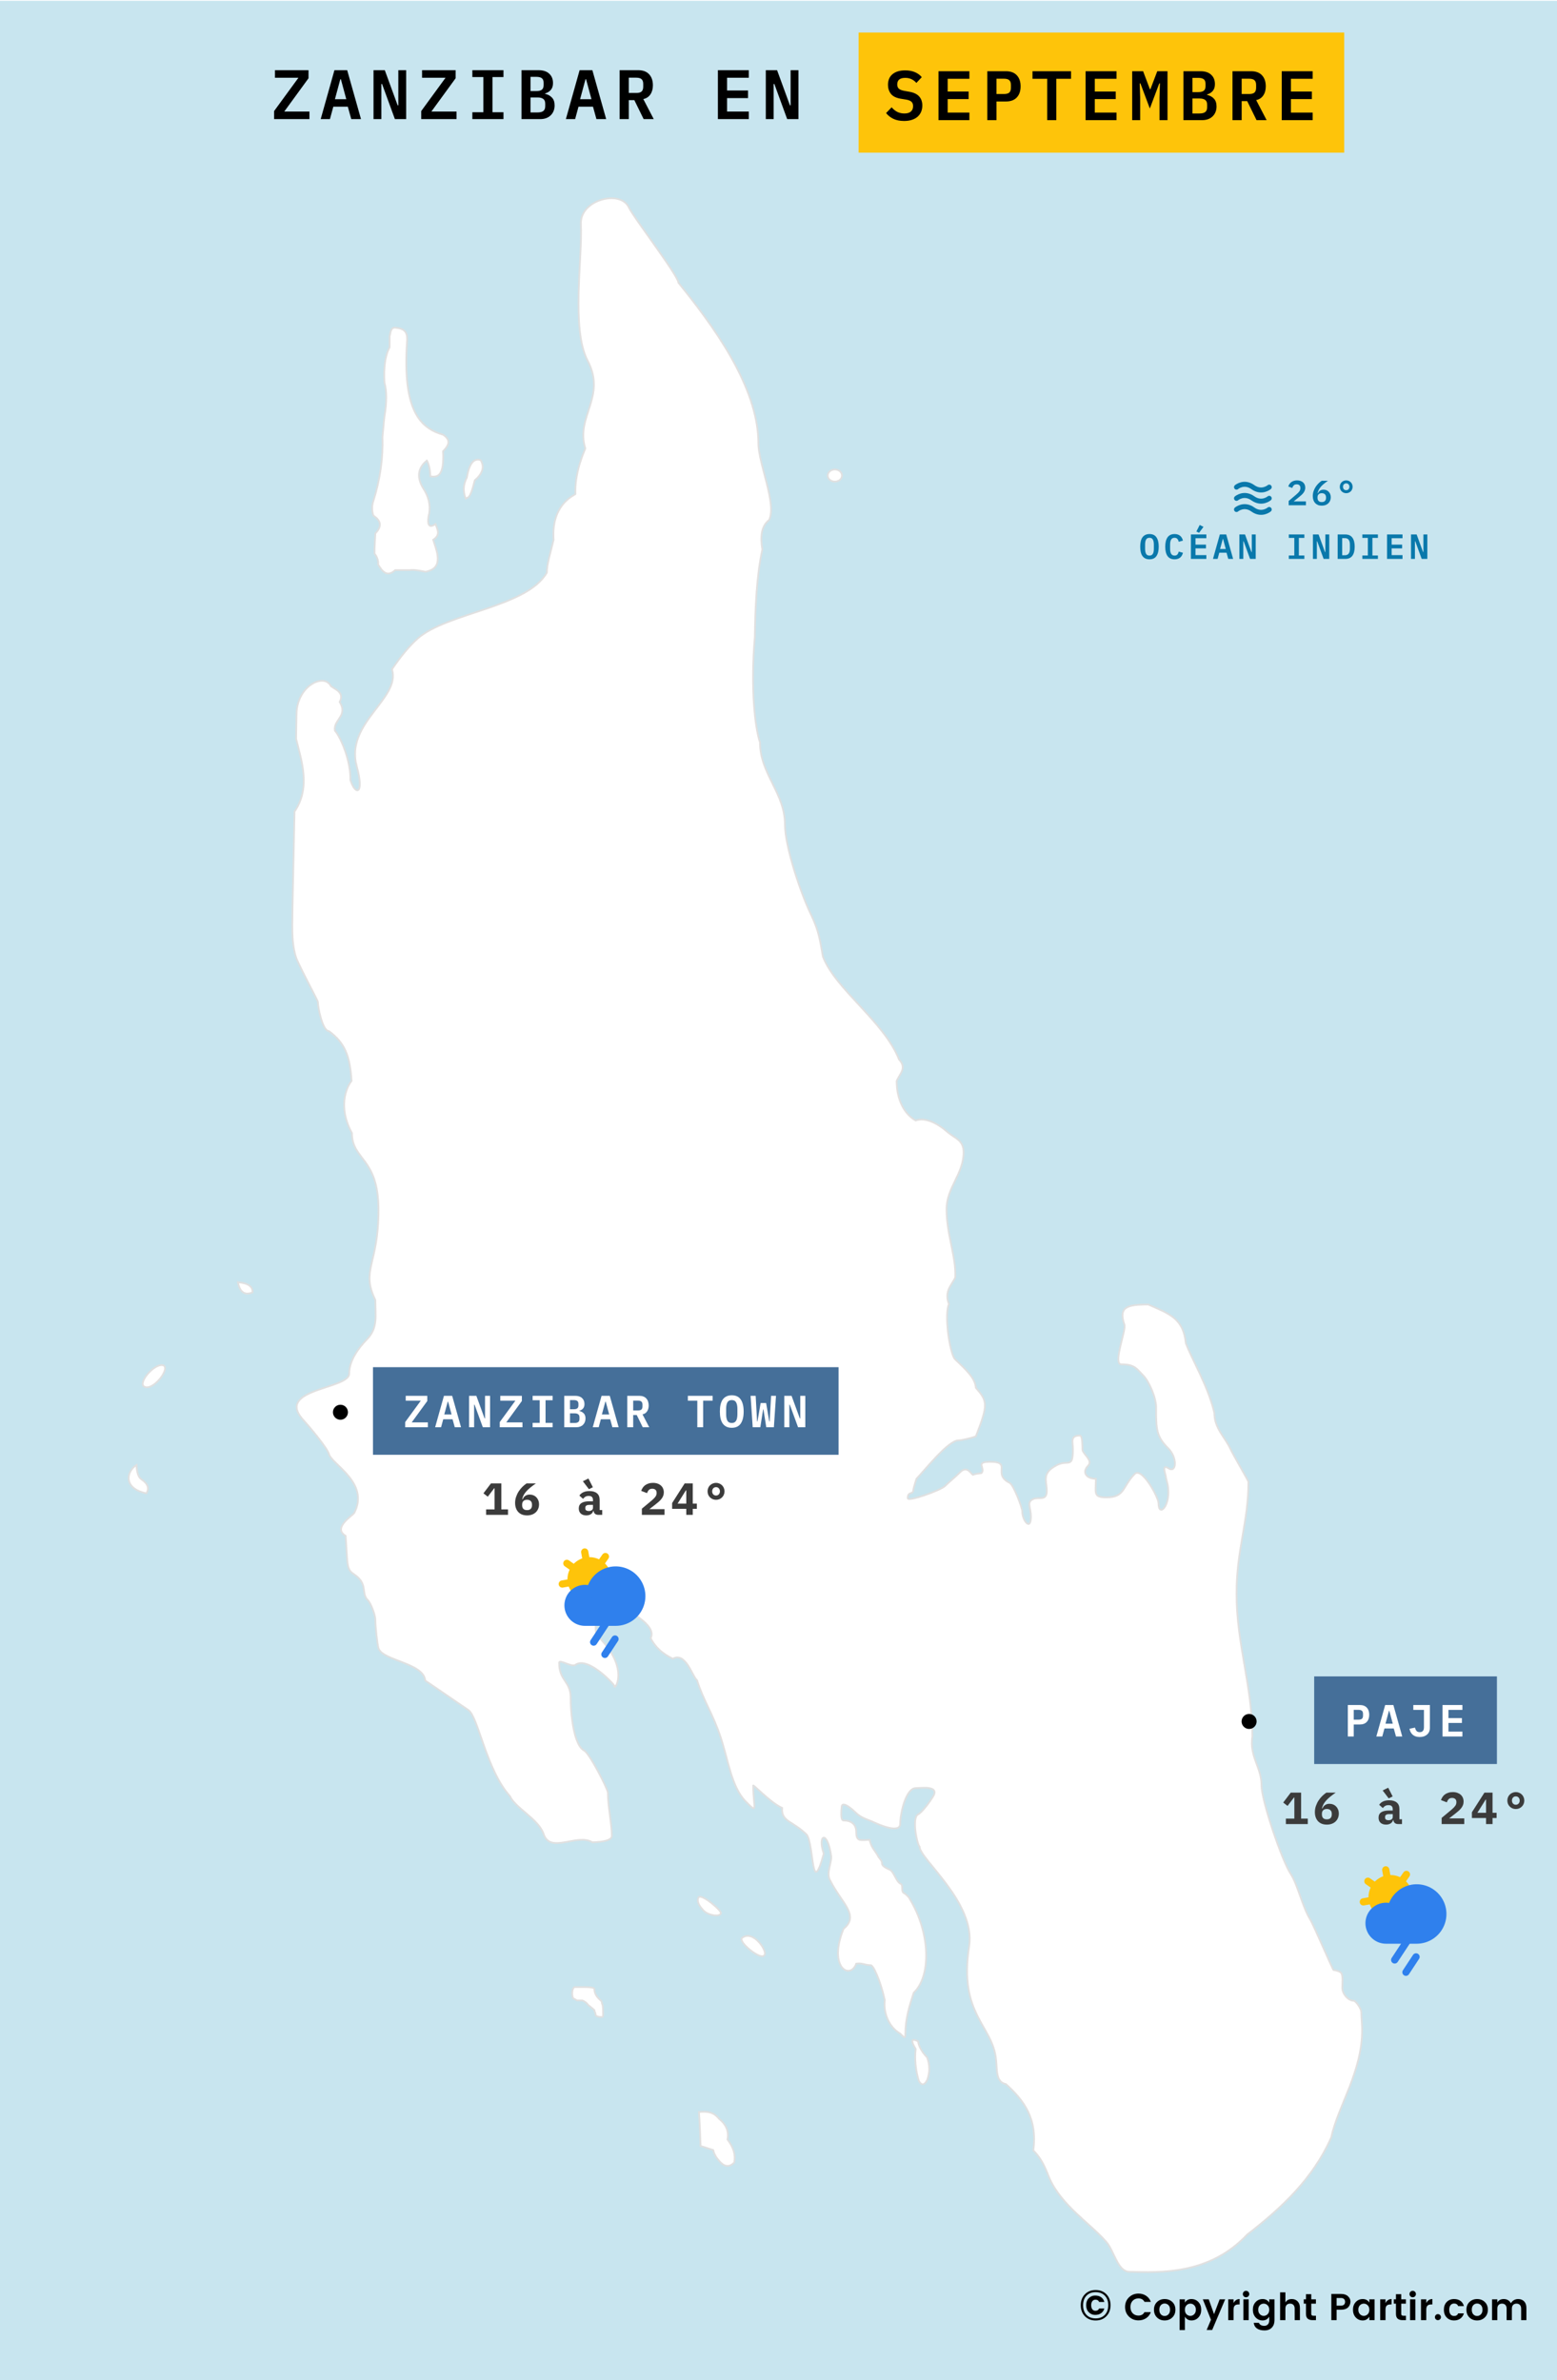 <svg width="622" height="951" viewBox="0 0 622 951" fill="none" xmlns="http://www.w3.org/2000/svg">
<rect x="0" y="0" width="622" height="951" fill="#333333" stroke="none"/>
<g clip-path="url(#clip0_3685_23572)">
<rect width="622" height="951" fill="white"/>
<g clip-path="url(#clip1_3685_23572)">
<path fill-rule="evenodd" clip-rule="evenodd" d="M-11 0.323H622V970.677H-11V0.323Z" fill="#C8E5EF"/>
<path fill-rule="evenodd" clip-rule="evenodd" d="M301.545 254.463C301.703 243.638 302.178 230.229 304.551 219.565C303.76 214.88 303.918 210.356 307.242 207.771C310.407 201.47 302.969 185.152 302.969 177.236C302.969 154.294 284.454 129.574 271.002 112.933C271.002 110.187 253.12 86.921 251.221 82.882C247.898 75.612 231.44 79.812 232.073 89.668C232.706 102.916 228.117 131.513 234.763 144.115C242.359 158.656 229.857 166.249 233.814 179.174C233.181 180.952 229.541 188.707 229.857 197.431C228.433 198.401 220.204 202.116 221.154 215.688C219.888 221.019 218.463 225.22 218.463 228.775C210.551 242.669 178.584 244.769 166.874 255.109C163.392 258.179 159.911 262.541 156.588 267.388C160.227 279.183 137.756 288.715 142.503 306.164C145.668 317.473 142.029 318.119 139.971 311.657C140.13 303.902 136.173 294.693 133.8 291.946C133.008 287.584 139.18 286.13 135.699 280.475C137.598 276.759 134.274 275.628 132.217 274.174C129.527 268.681 118.608 274.012 118.449 285.322L118.291 295.177C120.348 303.74 124.305 314.565 117.658 324.259L116.867 361.903C116.867 368.851 116.234 375.798 118.133 382.099C118.924 385.007 126.995 399.709 126.995 400.356C126.995 402.617 128.894 411.988 131.426 411.988C137.756 416.674 139.813 421.844 140.446 431.861C136.965 436.384 136.015 444.624 140.604 452.702C140.604 463.689 151.207 462.235 151.207 483.561C151.207 505.372 144.086 507.311 149.941 519.428C149.941 525.729 151.049 530.576 146.618 535.1C143.136 538.654 139.497 543.663 139.497 548.833C139.497 554.972 110.537 554.811 120.665 566.767C122.88 569.19 130.635 578.238 131.426 580.984C132.534 585.023 147.726 592.455 141.554 604.411C141.396 605.219 132.534 610.389 138.072 613.62L138.705 623.476C139.022 626.384 139.338 627.676 141.396 628.969C147.251 632.846 144.086 636.562 146.934 639.309C148.2 640.601 149.941 645.287 149.941 647.225C149.941 649.811 150.732 657.081 151.207 658.535C152.79 663.543 169.248 664.351 169.881 671.46L187.13 683.254C191.086 686.001 194.251 707.166 203.746 717.667C205.803 722.353 215.298 726.877 217.197 732.854C219.888 740.771 230.649 732.37 236.662 736.086C241.093 735.924 244.416 735.278 244.416 733.501C244.416 728.815 242.834 721.545 242.834 716.213C242.834 714.921 235.554 700.542 233.339 699.411C229.066 697.149 227.958 684.224 227.958 678.246C227.958 671.622 223.369 671.622 223.369 664.351C223.369 662.736 228.433 666.29 229.857 665.159C235.08 661.443 246.315 674.045 245.366 673.56C245.208 676.145 252.012 666.775 239.036 654.011C237.295 652.396 238.245 649.326 237.928 646.741C244.416 646.256 249.164 645.933 249.639 642.863C249.639 643.025 262.773 649.164 259.925 654.496C262.457 659.666 267.204 661.928 268.787 662.736C274.009 659.827 276.699 670.168 278.44 671.299C280.972 679.377 284.928 685.031 287.935 694.241C290.942 703.288 292.208 713.951 297.905 719.768C303.127 725.099 300.912 722.353 300.912 713.467C300.595 712.497 307.558 720.091 312.464 722.353C311.989 727.846 316.737 727.523 322.275 733.016C325.282 737.217 324.016 759.028 329.08 740.61C326.39 732.854 330.663 730.916 332.087 741.902C332.087 744.487 330.188 748.365 331.454 750.95C336.043 760.32 343.639 765.167 336.993 770.66C330.663 786.171 339.683 791.179 342.057 784.555C344.43 784.232 345.063 785.04 347.754 785.201C348.703 784.717 351.71 791.179 353.451 799.096C352.818 804.589 355.35 810.082 359.622 812.506C361.363 814.283 361.68 814.606 361.68 812.506C361.68 806.851 363.262 801.519 365.003 796.188C371.966 789.725 371.808 772.438 363.42 758.705C363.42 758.22 361.68 756.604 361.205 756.443C359.622 755.635 361.205 753.212 359.622 752.565C358.04 751.757 357.09 747.88 355.508 747.072C354.558 746.587 352.343 745.78 352.343 744.487C352.343 743.356 351.552 742.871 350.919 741.902C349.969 739.802 347.912 738.186 347.437 735.116C343.956 735.116 342.057 736.086 342.057 732.047C342.057 728.654 339.841 727.361 336.993 727.361C335.568 727.361 336.201 722.676 336.201 722.191C336.201 718.798 341.265 723.645 341.582 723.968C344.114 726.553 346.646 726.877 349.653 728.331C350.76 728.815 359.622 732.854 359.622 728.654C359.622 724.292 361.996 714.436 365.794 714.436C367.535 714.436 374.814 713.305 373.074 717.183C372.282 718.798 368.326 724.292 366.744 724.938C364.212 726.23 366.269 736.732 367.377 737.863C367.377 742.71 389.848 760.159 387.158 777.608C382.885 805.074 396.653 809.113 397.919 823.007C398.394 827.208 397.761 831.893 401.875 832.701C408.996 839.164 414.535 846.434 412.794 859.198C416.276 862.59 417.7 866.468 419.124 870.022C423.872 881.17 435.899 888.602 442.071 895.873C445.077 899.427 446.502 907.505 451.091 907.667C463.434 907.99 483.057 908.959 498.249 892.803C511.384 882.624 524.361 870.83 531.798 854.027C534.489 841.426 544.3 827.693 544.142 810.728C544.142 808.79 543.825 806.205 543.825 803.943C543.825 802.65 541.926 799.904 540.977 799.419C538.445 799.419 536.229 796.511 536.229 794.249C536.229 792.633 536.546 789.725 535.913 788.432C535.596 787.786 533.697 787.14 532.748 787.14C532.431 787.14 524.994 769.529 523.411 766.944C520.246 761.774 518.347 752.727 515.499 748.526C512.017 743.033 503.946 719.445 503.946 713.305C503.946 706.035 499.041 701.834 500.307 693.756C500.307 673.722 493.977 656.919 493.977 636.724C493.977 618.952 498.724 608.289 498.724 592.132C499.041 592.132 492.711 581.469 491.445 578.722C489.229 574.037 485.115 570.644 485.115 564.505C482.583 553.841 476.727 544.309 473.721 536.716C472.771 526.699 467.074 524.921 458.687 521.206C449.983 521.206 446.818 522.336 449.192 529.284C449.983 531.384 444.444 545.117 447.926 545.117C453.306 545.117 453.939 546.733 456.788 549.641C459.003 551.903 461.852 558.365 461.852 562.243C461.852 570.967 461.852 573.875 466.758 578.722C470.397 582.438 470.081 588.739 466.758 586.639C463.751 584.7 465.808 589.224 465.808 590.517L466.441 593.102C468.024 601.503 462.801 606.673 462.801 600.533C462.801 598.272 456.155 585.993 453.306 588.901C448.242 594.071 449.508 598.272 441.912 598.272C436.532 598.272 437.798 596.333 437.798 590.84C434 590.84 432.101 588.255 434.633 585.67C436.848 583.408 432.417 580.984 432.417 579.045C432.417 578.076 432.417 573.552 431.468 573.552C427.353 573.552 428.619 576.137 428.619 579.045C428.619 586.962 426.72 583.085 422.289 585.346C415.959 588.578 418.175 591.486 418.175 595.687C418.175 599.887 415.01 597.948 412.794 598.918C409.946 600.21 411.845 602.149 411.845 606.027C411.845 611.843 408.363 607.642 408.363 603.765C408.363 602.472 404.882 593.102 403.299 592.455C396.178 588.901 404.565 584.054 395.545 584.054C389.215 584.054 393.963 586.639 392.064 588.578C392.064 588.578 389.215 588.901 388.899 589.224C388.266 589.87 386.683 585.023 383.518 588.255C381.936 589.87 378.771 592.455 377.505 593.748C375.922 595.363 362.629 600.21 362.629 598.595C362.629 595.687 364.845 597.302 364.845 595.363C364.845 594.717 366.111 590.84 366.111 590.84C369.276 587.608 378.771 575.491 382.885 575.491C384.151 575.491 388.266 574.522 389.848 573.875C394.912 560.95 394.437 559.819 389.848 554.488C389.532 550.61 386.208 547.54 381.303 542.855C379.245 539.624 377.188 525.083 379.087 521.044C377.03 515.874 380.353 513.289 381.619 510.381C381.936 501.656 378.138 493.417 378.138 483.076C378.138 474.514 384.942 469.02 384.942 460.457C384.942 455.449 381.619 454.964 378.612 452.379C374.814 448.986 369.75 446.24 365.794 447.694C361.205 445.109 358.198 439.293 358.198 431.861C359.622 428.791 362.313 426.691 359.148 423.298C353.134 408.111 333.828 395.347 328.764 382.26C327.498 375.636 327.339 372.567 324.174 365.781C320.218 357.864 313.572 338.477 313.572 329.429C313.572 316.827 303.602 309.233 303.602 296.631C301.545 290.492 299.804 274.82 301.545 254.463Z" fill="white" stroke="#E0E0E0" stroke-width="0.7"/>
<path fill-rule="evenodd" clip-rule="evenodd" d="M279.23 843.849C279.547 848.373 279.705 852.897 279.863 857.42C281.604 857.905 283.345 858.551 284.927 859.036C285.244 860.652 286.193 862.267 287.934 864.045C289.675 865.822 291.574 865.822 293.315 864.045C293.948 860.975 292.998 857.905 290.624 854.835C291.257 851.604 290.15 848.858 287.143 846.434C284.927 843.688 282.237 843.526 279.23 843.849Z" fill="white" stroke="#E0E0E0" stroke-width="0.7"/>
<path fill-rule="evenodd" clip-rule="evenodd" d="M235.078 801.196C235.236 801.196 237.452 803.135 237.452 803.135C237.452 803.943 237.926 803.943 237.926 805.074C237.926 805.558 239.351 805.882 239.825 805.882C240.933 805.882 240.933 805.882 240.933 804.751C240.933 803.943 240.933 801.196 240.617 800.873C240.458 800.55 240.458 799.742 240.142 799.419C239.034 798.45 237.452 796.995 237.452 794.734C237.452 793.926 234.445 793.926 233.337 793.926C232.388 793.926 230.647 793.926 229.697 793.926C228.273 793.926 228.273 798.611 229.381 798.611L230.489 799.257C230.647 799.257 232.388 799.257 232.546 799.257C233.179 799.419 234.287 800.065 235.078 801.196Z" fill="white" stroke="#E0E0E0" stroke-width="0.7"/>
<path fill-rule="evenodd" clip-rule="evenodd" d="M296.324 774.377C300.913 770.499 307.243 780.354 305.186 781.324C303.92 783.101 295.216 776.315 296.324 774.377Z" fill="white" stroke="#E0E0E0" stroke-width="0.7"/>
<path fill-rule="evenodd" clip-rule="evenodd" d="M287.933 764.521C287.616 765.813 283.66 765.49 281.445 763.713C279.387 761.774 278.121 759.512 279.071 758.058C280.337 756.443 288.882 763.875 287.933 764.521Z" fill="white" stroke="#E0E0E0" stroke-width="0.7"/>
<path fill-rule="evenodd" clip-rule="evenodd" d="M162.602 136.522C160.703 164.149 167.982 171.096 177.003 173.681C180.484 175.943 179.06 178.205 177.003 180.305C177.477 190.161 174.945 190.807 171.939 190.322C171.78 187.414 171.306 185.314 170.514 184.021C166.558 187.253 166.4 191.292 169.723 196.139C171.622 199.532 172.097 203.086 171.147 206.479C170.673 210.033 171.622 211.003 173.996 209.387C174.629 211.487 176.211 213.588 173.046 215.688C173.363 216.657 173.679 217.627 173.996 218.596C176.37 226.028 173.521 227.644 170.04 228.452C167.982 228.128 165.767 227.482 163.551 227.805C161.652 227.805 159.753 227.805 157.854 227.805C154.689 230.713 152.79 228.452 151.05 225.543C151.208 224.089 150.733 222.635 149.625 221.181C149.625 218.435 149.784 215.688 149.942 213.103C152.632 210.356 152.316 208.094 149.151 205.994C148.518 204.055 148.518 202.117 149.151 200.178C151.841 191.615 153.107 183.052 152.79 174.489C153.107 171.743 153.265 168.996 153.582 166.411C154.531 160.756 154.531 156.232 153.582 152.84C153.265 147.185 153.74 142.176 155.639 138.783C155.639 137.329 155.639 135.875 155.639 134.421C156.114 132.644 155.955 130.382 158.646 131.028C162.602 131.513 162.76 133.937 162.602 136.522Z" fill="white" stroke="#E0E0E0" stroke-width="0.7"/>
<path fill-rule="evenodd" clip-rule="evenodd" d="M367.06 831.408C368.168 833.347 369.276 833.186 370.383 831.085C371.491 828.016 371.491 825.107 370.383 822.038C368.326 819.937 367.06 817.675 366.744 815.575C364.053 814.283 363.737 815.252 365.794 818.645C365.319 822.846 365.794 827.208 367.06 831.408Z" fill="white" stroke="#E0E0E0" stroke-width="0.7"/>
<path fill-rule="evenodd" clip-rule="evenodd" d="M65.434 545.601C67.966 547.379 60.212 556.749 57.205 553.68C55.781 551.256 62.586 544.147 65.434 545.601Z" fill="white" stroke="#E0E0E0" stroke-width="0.7"/>
<path fill-rule="evenodd" clip-rule="evenodd" d="M58.472 596.656C59.738 594.717 59.105 592.779 56.415 591.001C55.307 590.194 54.674 588.416 54.516 585.347C50.401 587.932 49.136 594.717 58.472 596.656Z" fill="white" stroke="#E0E0E0" stroke-width="0.7"/>
<path fill-rule="evenodd" clip-rule="evenodd" d="M100.883 516.358C97.876 517.651 95.819 516.358 95.027 512.319C98.984 512.642 101.041 513.935 100.883 516.358Z" fill="white" stroke="#E0E0E0" stroke-width="0.7"/>
<path fill-rule="evenodd" clip-rule="evenodd" d="M186.495 190.807C185.07 193.554 184.912 196.3 186.02 199.208C186.969 198.562 187.761 199.693 189.66 191.938C192.825 189.191 193.616 186.606 192.033 183.86C189.343 182.89 187.444 185.152 186.495 190.807Z" fill="white" stroke="#E0E0E0" stroke-width="0.7"/>
<path d="M333.513 192.423C335.086 192.423 336.361 191.338 336.361 189.999C336.361 188.661 335.086 187.576 333.513 187.576C331.939 187.576 330.664 188.661 330.664 189.999C330.664 191.338 331.939 192.423 333.513 192.423Z" fill="white" stroke="#E0E0E0" stroke-width="0.7"/>
<path d="M437.698 914.964C439.466 914.964 440.9 915.531 441.999 916.664C443.098 917.797 443.648 919.259 443.648 921.05C443.648 922.829 443.093 924.291 441.982 925.436C440.883 926.569 439.455 927.136 437.698 927.136C435.941 927.136 434.508 926.569 433.397 925.436C432.298 924.291 431.748 922.829 431.748 921.05C431.748 919.259 432.298 917.797 433.397 916.664C434.508 915.531 435.941 914.964 437.698 914.964ZM437.698 915.814C436.157 915.814 434.933 916.29 434.026 917.242C433.131 918.183 432.683 919.452 432.683 921.05C432.683 922.637 433.131 923.912 434.026 924.875C434.933 925.827 436.157 926.303 437.698 926.303C439.239 926.303 440.463 925.827 441.37 924.875C442.277 923.912 442.73 922.637 442.73 921.05C442.73 919.452 442.277 918.183 441.37 917.242C440.463 916.29 439.239 915.814 437.698 915.814ZM441.166 922.359C440.951 923.13 440.526 923.747 439.891 924.212C439.268 924.677 438.463 924.909 437.477 924.909C436.502 924.909 435.664 924.558 434.961 923.855C434.258 923.141 433.907 922.2 433.907 921.033C433.907 919.866 434.253 918.931 434.944 918.228C435.647 917.525 436.491 917.174 437.477 917.174C438.474 917.174 439.285 917.401 439.908 917.854C440.531 918.296 440.951 918.919 441.166 919.724H439.075C438.848 919.123 438.367 918.823 437.63 918.823C437.097 918.823 436.678 919.021 436.372 919.418C436.066 919.803 435.913 920.342 435.913 921.033C435.913 921.724 436.066 922.268 436.372 922.665C436.678 923.062 437.097 923.26 437.63 923.26C438.321 923.26 438.803 922.96 439.075 922.359H441.166ZM450.996 925.575C449.966 924.565 449.451 923.285 449.451 921.735C449.451 920.185 449.966 918.905 450.996 917.895C452.036 916.885 453.306 916.38 454.806 916.38C455.946 916.38 456.956 916.67 457.836 917.25C458.726 917.83 459.361 918.645 459.741 919.695H457.206C456.736 918.775 455.936 918.315 454.806 918.315C453.856 918.315 453.081 918.63 452.481 919.26C451.891 919.88 451.596 920.71 451.596 921.75C451.596 922.78 451.891 923.61 452.481 924.24C453.081 924.86 453.856 925.17 454.806 925.17C455.926 925.17 456.726 924.71 457.206 923.79H459.741C459.361 924.84 458.726 925.655 457.836 926.235C456.956 926.805 455.946 927.09 454.806 927.09C453.296 927.09 452.026 926.585 450.996 925.575ZM465.254 925.335C465.844 925.335 466.349 925.12 466.769 924.69C467.199 924.25 467.414 923.635 467.414 922.845C467.414 922.045 467.204 921.43 466.784 921C466.364 920.57 465.854 920.355 465.254 920.355C464.664 920.355 464.164 920.57 463.754 921C463.344 921.43 463.139 922.045 463.139 922.845C463.139 923.645 463.344 924.26 463.754 924.69C464.164 925.12 464.664 925.335 465.254 925.335ZM462.209 925.935C461.399 925.145 460.994 924.11 460.994 922.83C460.994 921.55 461.404 920.52 462.224 919.74C463.044 918.96 464.059 918.57 465.269 918.57C466.489 918.57 467.509 918.96 468.329 919.74C469.149 920.52 469.559 921.55 469.559 922.83C469.559 924.11 469.144 925.145 468.314 925.935C467.494 926.725 466.474 927.12 465.254 927.12C464.034 927.12 463.019 926.725 462.209 925.935ZM477.067 924.63C477.507 924.19 477.727 923.59 477.727 922.83C477.727 922.07 477.507 921.475 477.067 921.045C476.637 920.615 476.127 920.4 475.537 920.4C474.947 920.4 474.432 920.62 473.992 921.06C473.562 921.49 473.347 922.085 473.347 922.845C473.347 923.605 473.562 924.205 473.992 924.645C474.432 925.075 474.947 925.29 475.537 925.29C476.127 925.29 476.637 925.07 477.067 924.63ZM473.347 919.98C473.937 919.04 474.802 918.57 475.942 918.57C477.082 918.57 478.022 918.97 478.762 919.77C479.502 920.56 479.872 921.585 479.872 922.845C479.872 924.095 479.502 925.12 478.762 925.92C478.022 926.72 477.087 927.12 475.957 927.12C474.837 927.12 473.967 926.615 473.347 925.605V930.96H471.232V918.69H473.347V919.98ZM483.765 926.85L480.51 918.69H482.88L484.995 924.6L487.23 918.69H489.435L484.245 930.93H482.04L483.765 926.85ZM492.786 918.69V920.16C493.346 919.1 494.156 918.57 495.216 918.57V920.73H494.691C494.061 920.73 493.586 920.89 493.266 921.21C492.946 921.52 492.786 922.06 492.786 922.83V927H490.671V918.69H492.786ZM499.061 916.575C499.061 916.935 498.936 917.24 498.686 917.49C498.436 917.74 498.131 917.865 497.771 917.865C497.421 917.865 497.121 917.74 496.871 917.49C496.621 917.24 496.496 916.935 496.496 916.575C496.496 916.215 496.621 915.91 496.871 915.66C497.121 915.41 497.421 915.285 497.771 915.285C498.131 915.285 498.436 915.41 498.686 915.66C498.936 915.91 499.061 916.215 499.061 916.575ZM496.721 927V918.69H498.836V927H496.721ZM501.611 925.92C500.871 925.11 500.501 924.08 500.501 922.83C500.501 921.58 500.871 920.56 501.611 919.77C502.351 918.97 503.291 918.57 504.431 918.57C505.571 918.57 506.441 919.04 507.041 919.98V918.69H509.141V927.06C509.141 928.25 508.791 929.22 508.091 929.97C507.391 930.73 506.406 931.11 505.136 931.11C503.876 931.11 502.871 930.845 502.121 930.315C501.381 929.795 500.961 929.05 500.861 928.08H502.931C503.061 928.45 503.311 928.74 503.681 928.95C504.051 929.17 504.516 929.28 505.076 929.28C505.636 929.28 506.101 929.095 506.471 928.725C506.851 928.355 507.041 927.8 507.041 927.06V925.605C506.411 926.615 505.536 927.12 504.416 927.12C503.296 927.12 502.361 926.72 501.611 925.92ZM506.381 924.645C506.821 924.205 507.041 923.605 507.041 922.845C507.041 922.085 506.821 921.49 506.381 921.06C505.941 920.62 505.426 920.4 504.836 920.4C504.246 920.4 503.731 920.615 503.291 921.045C502.861 921.475 502.646 922.07 502.646 922.83C502.646 923.59 502.866 924.19 503.306 924.63C503.746 925.07 504.256 925.29 504.836 925.29C505.426 925.29 505.941 925.075 506.381 924.645ZM513.499 915.9V919.935C514.029 919.025 514.889 918.57 516.079 918.57C517.029 918.57 517.804 918.885 518.404 919.515C519.004 920.135 519.304 921 519.304 922.11V927H517.204V922.41C517.204 921.76 517.039 921.265 516.709 920.925C516.379 920.575 515.929 920.4 515.359 920.4C514.789 920.4 514.334 920.575 513.994 920.925C513.664 921.265 513.499 921.76 513.499 922.41V927H511.384V915.9H513.499ZM524.702 925.23H525.707V927H524.372C523.522 927 522.867 926.805 522.407 926.415C521.947 926.025 521.717 925.38 521.717 924.48V920.415H520.832V918.69H521.717V916.635H523.832V918.69H525.692V920.415H523.832V924.48C523.832 924.75 523.897 924.945 524.027 925.065C524.157 925.175 524.382 925.23 524.702 925.23ZM538.688 921.75C538.418 922.08 538.023 922.345 537.503 922.545C536.993 922.735 536.393 922.83 535.703 922.83H533.963V927H531.848V916.53H535.703C536.913 916.53 537.843 916.835 538.493 917.445C539.153 918.045 539.483 918.755 539.483 919.575C539.483 920.395 539.218 921.12 538.688 921.75ZM533.963 921.21H535.703C536.233 921.21 536.638 921.075 536.918 920.805C537.198 920.525 537.338 920.15 537.338 919.68C537.338 919.21 537.198 918.84 536.918 918.57C536.638 918.29 536.233 918.15 535.703 918.15H533.963V921.21ZM546.371 924.645C546.811 924.205 547.031 923.605 547.031 922.845C547.031 922.085 546.811 921.49 546.371 921.06C545.931 920.62 545.416 920.4 544.826 920.4C544.236 920.4 543.721 920.615 543.281 921.045C542.851 921.475 542.636 922.07 542.636 922.83C542.636 923.59 542.856 924.19 543.296 924.63C543.736 925.07 544.246 925.29 544.826 925.29C545.416 925.29 545.931 925.075 546.371 924.645ZM541.601 925.92C540.861 925.11 540.491 924.08 540.491 922.83C540.491 921.58 540.861 920.56 541.601 919.77C542.341 918.97 543.281 918.57 544.421 918.57C545.561 918.57 546.431 919.04 547.031 919.98V918.69H549.131V927H547.031V925.605C546.401 926.615 545.526 927.12 544.406 927.12C543.286 927.12 542.351 926.72 541.601 925.92ZM553.489 918.69V920.16C554.049 919.1 554.859 918.57 555.919 918.57V920.73H555.394C554.764 920.73 554.289 920.89 553.969 921.21C553.649 921.52 553.489 922.06 553.489 922.83V927H551.374V918.69H553.489ZM560.649 925.23H561.654V927H560.319C559.469 927 558.814 926.805 558.354 926.415C557.894 926.025 557.664 925.38 557.664 924.48V920.415H556.779V918.69H557.664V916.635H559.779V918.69H561.639V920.415H559.779V924.48C559.779 924.75 559.844 924.945 559.974 925.065C560.104 925.175 560.329 925.23 560.649 925.23ZM565.638 916.575C565.638 916.935 565.513 917.24 565.263 917.49C565.013 917.74 564.708 917.865 564.348 917.865C563.998 917.865 563.698 917.74 563.448 917.49C563.198 917.24 563.073 916.935 563.073 916.575C563.073 916.215 563.198 915.91 563.448 915.66C563.698 915.41 563.998 915.285 564.348 915.285C564.708 915.285 565.013 915.41 565.263 915.66C565.513 915.91 565.638 916.215 565.638 916.575ZM563.298 927V918.69H565.413V927H563.298ZM569.778 918.69V920.16C570.338 919.1 571.148 918.57 572.208 918.57V920.73H571.683C571.053 920.73 570.578 920.89 570.258 921.21C569.938 921.52 569.778 922.06 569.778 922.83V927H567.663V918.69H569.778ZM575.633 925.8C575.633 926.14 575.513 926.425 575.273 926.655C575.043 926.885 574.758 927 574.418 927C574.088 927 573.808 926.885 573.578 926.655C573.348 926.425 573.233 926.14 573.233 925.8C573.233 925.46 573.348 925.175 573.578 924.945C573.808 924.715 574.088 924.6 574.418 924.6C574.758 924.6 575.043 924.715 575.273 924.945C575.513 925.175 575.633 925.46 575.633 925.8ZM577.945 925.95C577.185 925.17 576.805 924.135 576.805 922.845C576.805 921.555 577.185 920.52 577.945 919.74C578.705 918.96 579.69 918.57 580.9 918.57C581.91 918.57 582.755 918.815 583.435 919.305C584.115 919.795 584.57 920.49 584.8 921.39H582.52C582.25 920.7 581.71 920.355 580.9 920.355C580.29 920.355 579.81 920.58 579.46 921.03C579.12 921.47 578.95 922.075 578.95 922.845C578.95 923.615 579.12 924.225 579.46 924.675C579.81 925.115 580.29 925.335 580.9 925.335C581.7 925.335 582.24 924.985 582.52 924.285H584.8C584.56 925.155 584.095 925.845 583.405 926.355C582.725 926.865 581.89 927.12 580.9 927.12C579.69 927.12 578.705 926.73 577.945 925.95ZM590.074 925.335C590.664 925.335 591.169 925.12 591.589 924.69C592.019 924.25 592.234 923.635 592.234 922.845C592.234 922.045 592.024 921.43 591.604 921C591.184 920.57 590.674 920.355 590.074 920.355C589.484 920.355 588.984 920.57 588.574 921C588.164 921.43 587.959 922.045 587.959 922.845C587.959 923.645 588.164 924.26 588.574 924.69C588.984 925.12 589.484 925.335 590.074 925.335ZM587.029 925.935C586.219 925.145 585.814 924.11 585.814 922.83C585.814 921.55 586.224 920.52 587.044 919.74C587.864 918.96 588.879 918.57 590.089 918.57C591.309 918.57 592.329 918.96 593.149 919.74C593.969 920.52 594.379 921.55 594.379 922.83C594.379 924.11 593.964 925.145 593.134 925.935C592.314 926.725 591.294 927.12 590.074 927.12C588.854 927.12 587.839 926.725 587.029 925.935ZM598.167 918.69V919.935C598.697 919.025 599.557 918.57 600.747 918.57C601.377 918.57 601.937 918.715 602.427 919.005C602.927 919.295 603.312 919.71 603.582 920.25C603.872 919.73 604.267 919.32 604.767 919.02C605.277 918.72 605.847 918.57 606.477 918.57C607.467 918.57 608.262 918.88 608.862 919.5C609.472 920.12 609.777 920.99 609.777 922.11V927H607.677V922.41C607.677 921.76 607.512 921.265 607.182 920.925C606.852 920.575 606.402 920.4 605.832 920.4C605.262 920.4 604.807 920.575 604.467 920.925C604.137 921.265 603.972 921.76 603.972 922.41V927H601.872V922.41C601.872 921.76 601.707 921.265 601.377 920.925C601.047 920.575 600.597 920.4 600.027 920.4C599.457 920.4 599.002 920.575 598.662 920.925C598.332 921.265 598.167 921.76 598.167 922.41V927H596.052V918.69H598.167Z" fill="black"/>
<path d="M123.616 47.589H109.504V44.369L119.22 31.069H109.84V28.045H123.252V31.265L113.564 44.565H123.616V47.589ZM140.321 47.589L138.949 42.633H133.153L131.809 47.589H128.113L133.601 28.045H138.697L144.213 47.589H140.321ZM136.177 31.657H135.953L133.797 39.637H138.333L136.177 31.657ZM152.63 33.561H152.35V47.589H149.214V28.045H153.722L158.846 42.073H159.126V28.045H162.262V47.589H157.754L152.63 33.561ZM182.383 47.589H168.271V44.369L177.987 31.069H168.607V28.045H182.019V31.265L172.331 44.565H182.383V47.589ZM188.7 47.589V44.845H193.096V30.789H188.7V28.045H201.132V30.789H196.736V44.845H201.132V47.589H188.7ZM208.345 28.045H215.149C216.997 28.045 218.416 28.512 219.405 29.445C220.413 30.36 220.917 31.61 220.917 33.197C220.917 34.317 220.637 35.213 220.077 35.885C219.536 36.557 218.761 37.042 217.753 37.341V37.481C218.929 37.761 219.853 38.274 220.525 39.021C221.216 39.749 221.561 40.785 221.561 42.129C221.561 42.95 221.421 43.697 221.141 44.369C220.88 45.022 220.497 45.592 219.993 46.077C219.508 46.562 218.911 46.935 218.201 47.197C217.511 47.458 216.727 47.589 215.849 47.589H208.345V28.045ZM214.729 44.929C215.756 44.929 216.521 44.742 217.025 44.369C217.548 43.977 217.809 43.314 217.809 42.381V41.457C217.809 40.542 217.548 39.898 217.025 39.525C216.521 39.133 215.756 38.937 214.729 38.937H211.929V44.929H214.729ZM214.253 36.389C215.243 36.389 215.971 36.212 216.437 35.857C216.923 35.502 217.165 34.886 217.165 34.009V33.085C217.165 32.208 216.923 31.591 216.437 31.237C215.971 30.882 215.243 30.705 214.253 30.705H211.929V36.389H214.253ZM238.267 47.589L236.895 42.633H231.099L229.755 47.589H226.059L231.547 28.045H236.643L242.159 47.589H238.267ZM234.123 31.657H233.899L231.743 39.637H236.279L234.123 31.657ZM251.192 47.589H247.524V28.045H254.944C256.848 28.045 258.304 28.586 259.312 29.669C260.32 30.752 260.824 32.226 260.824 34.093C260.824 35.53 260.488 36.743 259.816 37.733C259.162 38.703 258.22 39.319 256.988 39.581L261.16 47.589H257.128L253.404 40.001H251.192V47.589ZM254.188 37.145C255.177 37.145 255.886 36.949 256.316 36.557C256.745 36.146 256.96 35.502 256.96 34.625V33.561C256.96 32.684 256.745 32.049 256.316 31.657C255.886 31.246 255.177 31.041 254.188 31.041H251.192V37.145H254.188ZM286.786 47.589V28.045H299.134V31.069H290.454V36.165H298.826V39.189H290.454V44.565H299.134V47.589H286.786ZM309.343 33.561H309.063V47.589H305.927V28.045H310.435L315.559 42.073H315.839V28.045H318.975V47.589H314.467L309.343 33.561Z" fill="black"/>
<rect width="194" height="48" transform="translate(343 13)" fill="#FEC40A"/>
<path d="M361.176 48.336C359.496 48.336 358.059 48.047 356.864 47.468C355.688 46.889 354.727 46.124 353.98 45.172L356.192 42.876C356.92 43.716 357.704 44.341 358.544 44.752C359.403 45.144 360.317 45.34 361.288 45.34C362.408 45.34 363.267 45.088 363.864 44.584C364.461 44.08 364.76 43.352 364.76 42.4C364.76 41.616 364.536 41.028 364.088 40.636C363.64 40.225 362.884 39.936 361.82 39.768L359.748 39.432C357.937 39.115 356.649 38.461 355.884 37.472C355.119 36.464 354.736 35.279 354.736 33.916C354.736 32.049 355.343 30.621 356.556 29.632C357.769 28.624 359.449 28.12 361.596 28.12C363.127 28.12 364.443 28.363 365.544 28.848C366.664 29.333 367.56 29.996 368.232 30.836L366.076 33.132C365.553 32.516 364.928 32.031 364.2 31.676C363.472 31.303 362.613 31.116 361.624 31.116C359.496 31.116 358.432 31.993 358.432 33.748C358.432 34.495 358.656 35.064 359.104 35.456C359.552 35.848 360.317 36.137 361.4 36.324L363.444 36.688C365.143 37.005 366.403 37.631 367.224 38.564C368.045 39.497 368.456 40.692 368.456 42.148C368.456 43.063 368.297 43.903 367.98 44.668C367.663 45.415 367.196 46.068 366.58 46.628C365.964 47.169 365.199 47.589 364.284 47.888C363.388 48.187 362.352 48.336 361.176 48.336ZM374.913 48V28.456H387.261V31.48H378.581V36.576H386.953V39.6H378.581V44.976H387.261V48H374.913ZM394.418 48V28.456H401.838C403.742 28.456 405.198 28.997 406.206 30.08C407.214 31.163 407.718 32.637 407.718 34.504C407.718 36.371 407.214 37.845 406.206 38.928C405.198 40.011 403.742 40.552 401.838 40.552H398.086V48H394.418ZM398.086 37.556H401.082C402.071 37.556 402.781 37.36 403.21 36.968C403.639 36.557 403.854 35.913 403.854 35.036V33.972C403.854 33.095 403.639 32.46 403.21 32.068C402.781 31.657 402.071 31.452 401.082 31.452H398.086V37.556ZM421.987 31.48V48H418.347V31.48H412.467V28.456H427.867V31.48H421.987ZM433.68 48V28.456H446.028V31.48H437.348V36.576H445.72V39.6H437.348V44.976H446.028V48H433.68ZM463.209 38.956L463.377 33.3H463.125L459.345 43.352L455.565 33.3H455.313L455.481 38.956V48H452.289V28.456H456.657L459.373 35.652H459.569L462.313 28.456H466.401V48H463.209V38.956ZM472.774 28.456H479.578C481.426 28.456 482.845 28.923 483.834 29.856C484.842 30.771 485.346 32.021 485.346 33.608C485.346 34.728 485.066 35.624 484.506 36.296C483.965 36.968 483.19 37.453 482.182 37.752V37.892C483.358 38.172 484.282 38.685 484.954 39.432C485.645 40.16 485.99 41.196 485.99 42.54C485.99 43.361 485.85 44.108 485.57 44.78C485.309 45.433 484.926 46.003 484.422 46.488C483.937 46.973 483.34 47.347 482.63 47.608C481.94 47.869 481.156 48 480.278 48H472.774V28.456ZM479.158 45.34C480.185 45.34 480.95 45.153 481.454 44.78C481.977 44.388 482.238 43.725 482.238 42.792V41.868C482.238 40.953 481.977 40.309 481.454 39.936C480.95 39.544 480.185 39.348 479.158 39.348H476.358V45.34H479.158ZM478.682 36.8C479.672 36.8 480.4 36.623 480.866 36.268C481.352 35.913 481.594 35.297 481.594 34.42V33.496C481.594 32.619 481.352 32.003 480.866 31.648C480.4 31.293 479.672 31.116 478.682 31.116H476.358V36.8H478.682ZM496.031 48H492.363V28.456H499.783C501.687 28.456 503.143 28.997 504.151 30.08C505.159 31.163 505.663 32.637 505.663 34.504C505.663 35.941 505.327 37.155 504.655 38.144C504.002 39.115 503.059 39.731 501.827 39.992L505.999 48H501.967L498.243 40.412H496.031V48ZM499.027 37.556C500.017 37.556 500.726 37.36 501.155 36.968C501.585 36.557 501.799 35.913 501.799 35.036V33.972C501.799 33.095 501.585 32.46 501.155 32.068C500.726 31.657 500.017 31.452 499.027 31.452H496.031V37.556H499.027ZM512.036 48V28.456H524.384V31.48H515.704V36.576H524.076V39.6H515.704V44.976H524.384V48H512.036Z" fill="black"/>
<path d="M459.2 223.479C458.565 223.479 458.015 223.367 457.548 223.143C457.081 222.91 456.694 222.578 456.386 222.149C456.087 221.72 455.863 221.192 455.714 220.567C455.574 219.942 455.504 219.228 455.504 218.425C455.504 217.632 455.574 216.922 455.714 216.297C455.863 215.662 456.087 215.13 456.386 214.701C456.694 214.272 457.081 213.945 457.548 213.721C458.015 213.488 458.565 213.371 459.2 213.371C460.469 213.371 461.403 213.814 462 214.701C462.597 215.588 462.896 216.829 462.896 218.425C462.896 220.021 462.597 221.262 462 222.149C461.403 223.036 460.469 223.479 459.2 223.479ZM459.2 221.981C459.527 221.981 459.802 221.92 460.026 221.799C460.25 221.668 460.427 221.486 460.558 221.253C460.698 221.02 460.796 220.735 460.852 220.399C460.917 220.054 460.95 219.671 460.95 219.251V217.585C460.95 216.745 460.819 216.082 460.558 215.597C460.306 215.112 459.853 214.869 459.2 214.869C458.547 214.869 458.089 215.112 457.828 215.597C457.576 216.082 457.45 216.745 457.45 217.585V219.265C457.45 220.105 457.576 220.768 457.828 221.253C458.089 221.738 458.547 221.981 459.2 221.981ZM469.247 223.479C467.968 223.479 467.021 223.04 466.405 222.163C465.798 221.286 465.495 220.04 465.495 218.425C465.495 216.82 465.798 215.578 466.405 214.701C467.021 213.814 467.968 213.371 469.247 213.371C469.732 213.371 470.157 213.436 470.521 213.567C470.894 213.698 471.216 213.88 471.487 214.113C471.757 214.337 471.981 214.612 472.159 214.939C472.336 215.256 472.476 215.606 472.579 215.989L470.899 216.465C470.833 216.241 470.759 216.031 470.675 215.835C470.591 215.639 470.483 215.471 470.353 215.331C470.231 215.182 470.077 215.07 469.891 214.995C469.704 214.911 469.48 214.869 469.219 214.869C468.584 214.869 468.127 215.112 467.847 215.597C467.576 216.082 467.441 216.745 467.441 217.585V219.265C467.441 220.105 467.576 220.768 467.847 221.253C468.127 221.738 468.584 221.981 469.219 221.981C469.48 221.981 469.704 221.944 469.891 221.869C470.077 221.785 470.231 221.673 470.353 221.533C470.483 221.384 470.591 221.211 470.675 221.015C470.759 220.819 470.833 220.609 470.899 220.385L472.579 220.861C472.476 221.244 472.336 221.598 472.159 221.925C471.981 222.242 471.757 222.518 471.487 222.751C471.216 222.975 470.894 223.152 470.521 223.283C470.157 223.414 469.732 223.479 469.247 223.479ZM475.751 223.311V213.539H481.925V215.051H477.585V217.599H481.771V219.111H477.585V221.799H481.925V223.311H475.751ZM479.013 212.881L477.935 212.363L479.265 209.745L480.777 210.501L479.013 212.881ZM490.67 223.311L489.984 220.833H487.086L486.414 223.311H484.566L487.31 213.539H489.858L492.616 223.311H490.67ZM488.598 215.345H488.486L487.408 219.335H489.676L488.598 215.345ZM496.824 216.297H496.684V223.311H495.116V213.539H497.37L499.932 220.553H500.072V213.539H501.64V223.311H499.386L496.824 216.297ZM514.859 223.311V221.939H517.057V214.911H514.859V213.539H521.075V214.911H518.877V221.939H521.075V223.311H514.859ZM526.208 216.297H526.068V223.311H524.5V213.539H526.754L529.316 220.553H529.456V213.539H531.024V223.311H528.77L526.208 216.297ZM534.378 213.539H537.416C538.686 213.539 539.628 213.959 540.244 214.799C540.87 215.639 541.182 216.848 541.182 218.425C541.182 220.012 540.87 221.225 540.244 222.065C539.628 222.896 538.686 223.311 537.416 223.311H534.378V213.539ZM537.29 221.841C537.962 221.841 538.457 221.622 538.774 221.183C539.101 220.744 539.264 220.105 539.264 219.265V217.571C539.264 216.74 539.101 216.106 538.774 215.667C538.457 215.228 537.962 215.009 537.29 215.009H536.184V221.841H537.29ZM544.243 223.311V221.939H546.441V214.911H544.243V213.539H550.459V214.911H548.261V221.939H550.459V223.311H544.243ZM554.107 223.311V213.539H560.281V215.051H555.941V217.599H560.127V219.111H555.941V221.799H560.281V223.311H554.107ZM565.386 216.297H565.246V223.311H563.678V213.539H565.932L568.494 220.553H568.634V213.539H570.202V223.311H567.948L565.386 216.297Z" fill="#0978AB"/>
<path d="M521.7 201.87H514.812V200.162L517.948 197.488C518.471 197.04 518.858 196.634 519.11 196.27C519.362 195.896 519.488 195.5 519.488 195.08V194.94C519.488 194.473 519.357 194.118 519.096 193.876C518.835 193.633 518.471 193.512 518.004 193.512C517.491 193.512 517.099 193.652 516.828 193.932C516.557 194.212 516.361 194.557 516.24 194.968L514.644 194.366C514.747 194.048 514.891 193.745 515.078 193.456C515.274 193.157 515.512 192.896 515.792 192.672C516.081 192.448 516.422 192.27 516.814 192.14C517.206 192 517.654 191.93 518.158 191.93C518.681 191.93 519.143 192.004 519.544 192.154C519.955 192.294 520.3 192.494 520.58 192.756C520.86 193.008 521.07 193.311 521.21 193.666C521.359 194.02 521.434 194.408 521.434 194.828C521.434 195.229 521.369 195.598 521.238 195.934C521.117 196.27 520.944 196.592 520.72 196.9C520.496 197.198 520.23 197.488 519.922 197.768C519.623 198.048 519.297 198.328 518.942 198.608L516.814 200.33H521.7V201.87ZM528.037 202.038C527.467 202.038 526.959 201.949 526.511 201.772C526.072 201.585 525.699 201.328 525.391 201.002C525.083 200.666 524.845 200.264 524.677 199.798C524.518 199.322 524.439 198.79 524.439 198.202C524.439 197.502 524.546 196.844 524.761 196.228C524.975 195.602 525.251 195.033 525.587 194.52C525.932 193.997 526.315 193.53 526.735 193.12C527.155 192.709 527.575 192.368 527.995 192.098H530.487C529.899 192.508 529.371 192.905 528.905 193.288C528.447 193.661 528.046 194.044 527.701 194.436C527.365 194.828 527.08 195.238 526.847 195.668C526.623 196.088 526.455 196.55 526.343 197.054L526.455 197.082C526.548 196.895 526.66 196.718 526.791 196.55C526.921 196.372 527.075 196.218 527.253 196.088C527.439 195.948 527.649 195.84 527.883 195.766C528.125 195.682 528.405 195.64 528.723 195.64C529.133 195.64 529.516 195.71 529.871 195.85C530.225 195.99 530.529 196.195 530.781 196.466C531.042 196.727 531.247 197.044 531.397 197.418C531.546 197.791 531.621 198.211 531.621 198.678C531.621 199.172 531.537 199.625 531.369 200.036C531.201 200.446 530.958 200.801 530.641 201.1C530.333 201.398 529.955 201.632 529.507 201.8C529.068 201.958 528.578 202.038 528.037 202.038ZM528.023 200.596C528.583 200.596 529.007 200.451 529.297 200.162C529.586 199.863 529.731 199.443 529.731 198.902V198.734C529.731 198.192 529.581 197.777 529.283 197.488C528.993 197.198 528.573 197.054 528.023 197.054C527.491 197.054 527.075 197.198 526.777 197.488C526.478 197.777 526.329 198.192 526.329 198.734V198.902C526.329 199.443 526.473 199.863 526.763 200.162C527.052 200.451 527.472 200.596 528.023 200.596ZM537.789 197.054C537.425 197.054 537.089 196.988 536.781 196.858C536.473 196.727 536.202 196.55 535.969 196.326C535.736 196.092 535.554 195.822 535.423 195.514C535.292 195.196 535.227 194.856 535.227 194.492C535.227 194.128 535.292 193.792 535.423 193.484C535.554 193.166 535.736 192.896 535.969 192.672C536.202 192.438 536.473 192.256 536.781 192.126C537.089 191.995 537.425 191.93 537.789 191.93C538.153 191.93 538.489 191.995 538.797 192.126C539.105 192.256 539.376 192.438 539.609 192.672C539.842 192.896 540.024 193.166 540.155 193.484C540.286 193.792 540.351 194.128 540.351 194.492C540.351 194.856 540.286 195.196 540.155 195.514C540.024 195.822 539.842 196.092 539.609 196.326C539.376 196.55 539.105 196.727 538.797 196.858C538.489 196.988 538.153 197.054 537.789 197.054ZM537.789 195.85C538.181 195.85 538.489 195.724 538.713 195.472C538.946 195.21 539.063 194.884 539.063 194.492C539.063 194.1 538.946 193.778 538.713 193.526C538.489 193.264 538.181 193.134 537.789 193.134C537.397 193.134 537.084 193.264 536.851 193.526C536.627 193.778 536.515 194.1 536.515 194.492C536.515 194.884 536.627 195.21 536.851 195.472C537.084 195.724 537.397 195.85 537.789 195.85Z" fill="#0978AB"/>
<path d="M493.969 194.634C493.969 194.634 496.937 192.081 500.5 194.634C504.062 197.187 507.031 194.634 507.031 194.634" stroke="#0978AB" stroke-width="2" stroke-linecap="round" stroke-linejoin="round"/>
<path d="M493.969 199.101C493.969 199.101 496.937 196.549 500.5 199.101C504.062 201.654 507.031 199.101 507.031 199.101" stroke="#0978AB" stroke-width="2" stroke-linecap="round" stroke-linejoin="round"/>
<path d="M493.969 203.568C493.969 203.568 496.937 201.015 500.5 203.568C504.062 206.121 507.031 203.568 507.031 203.568" stroke="#0978AB" stroke-width="2" stroke-linecap="round" stroke-linejoin="round"/>
<circle cx="499" cy="687.796" r="3" fill="black"/>
<rect width="73" height="35" transform="translate(525 669.796)" fill="#456F99"/>
<path d="M538.44 693.796V681.232H543.21C544.434 681.232 545.37 681.58 546.018 682.276C546.666 682.972 546.99 683.92 546.99 685.12C546.99 686.32 546.666 687.268 546.018 687.964C545.37 688.66 544.434 689.008 543.21 689.008H540.798V693.796H538.44ZM540.798 687.082H542.724C543.36 687.082 543.816 686.956 544.092 686.704C544.368 686.44 544.506 686.026 544.506 685.462V684.778C544.506 684.214 544.368 683.806 544.092 683.554C543.816 683.29 543.36 683.158 542.724 683.158H540.798V687.082ZM557.675 693.796L556.793 690.61H553.067L552.203 693.796H549.827L553.355 681.232H556.631L560.177 693.796H557.675ZM555.011 683.554H554.867L553.481 688.684H556.397L555.011 683.554ZM571.222 681.232V690.358C571.222 690.922 571.126 691.432 570.934 691.888C570.742 692.332 570.466 692.71 570.106 693.022C569.758 693.334 569.332 693.58 568.828 693.76C568.336 693.928 567.784 694.012 567.172 694.012C565.984 694.012 565.048 693.712 564.364 693.112C563.692 692.512 563.26 691.714 563.068 690.718L565.282 690.25C565.39 690.778 565.582 691.216 565.858 691.564C566.146 691.9 566.584 692.068 567.172 692.068C567.712 692.068 568.126 691.912 568.414 691.6C568.702 691.276 568.846 690.772 568.846 690.088V683.176H564.598V681.232H571.222ZM576.273 693.796V681.232H584.211V683.176H578.631V686.452H584.013V688.396H578.631V691.852H584.211V693.796H576.273Z" fill="white"/>
<path d="M513.692 728.796V726.618H517.076V718.194H516.914L514.358 721.542L512.63 720.192L515.636 716.232H519.776V726.618H522.44V728.796H513.692ZM530.065 729.012C529.309 729.012 528.631 728.898 528.031 728.67C527.443 728.43 526.945 728.094 526.537 727.662C526.129 727.218 525.817 726.69 525.601 726.078C525.385 725.466 525.277 724.782 525.277 724.026C525.277 723.15 525.415 722.322 525.691 721.542C525.967 720.75 526.321 720.024 526.753 719.364C527.197 718.692 527.689 718.092 528.229 717.564C528.781 717.036 529.327 716.592 529.867 716.232H533.593C532.813 716.772 532.111 717.294 531.487 717.798C530.875 718.29 530.335 718.788 529.867 719.292C529.411 719.784 529.033 720.294 528.733 720.822C528.445 721.35 528.235 721.92 528.103 722.532L528.265 722.586C528.373 722.346 528.505 722.112 528.661 721.884C528.817 721.656 529.009 721.458 529.237 721.29C529.465 721.11 529.729 720.966 530.029 720.858C530.341 720.75 530.701 720.696 531.109 720.696C531.637 720.696 532.129 720.792 532.585 720.984C533.041 721.164 533.431 721.428 533.755 721.776C534.091 722.112 534.355 722.52 534.547 723C534.739 723.48 534.835 724.02 534.835 724.62C534.835 725.256 534.721 725.844 534.493 726.384C534.265 726.924 533.941 727.392 533.521 727.788C533.113 728.172 532.615 728.472 532.027 728.688C531.439 728.904 530.785 729.012 530.065 729.012ZM530.047 726.906C530.695 726.906 531.187 726.738 531.523 726.402C531.859 726.054 532.027 725.568 532.027 724.944V724.692C532.027 724.068 531.853 723.594 531.505 723.27C531.169 722.934 530.683 722.766 530.047 722.766C529.435 722.766 528.955 722.934 528.607 723.27C528.259 723.594 528.085 724.068 528.085 724.692V724.944C528.085 725.568 528.247 726.054 528.571 726.402C528.907 726.738 529.399 726.906 530.047 726.906ZM558.545 728.796C557.993 728.796 557.549 728.658 557.213 728.382C556.877 728.094 556.679 727.686 556.619 727.158H556.529C556.361 727.77 556.025 728.232 555.521 728.544C555.029 728.856 554.423 729.012 553.703 729.012C552.803 729.012 552.077 728.772 551.525 728.292C550.985 727.8 550.715 727.116 550.715 726.24C550.715 725.268 551.069 724.548 551.777 724.08C552.485 723.612 553.523 723.378 554.891 723.378H556.385V722.91C556.385 722.358 556.253 721.944 555.989 721.668C555.737 721.38 555.305 721.236 554.693 721.236C554.129 721.236 553.673 721.344 553.325 721.56C552.977 721.776 552.677 722.058 552.425 722.406L550.967 721.11C551.279 720.582 551.765 720.15 552.425 719.814C553.097 719.466 553.955 719.292 554.999 719.292C556.271 719.292 557.261 719.586 557.969 720.174C558.689 720.75 559.049 721.626 559.049 722.802V726.87H560.075V728.796H558.545ZM554.711 727.266C555.179 727.266 555.575 727.152 555.899 726.924C556.223 726.696 556.385 726.366 556.385 725.934V724.818H554.963C553.871 724.818 553.325 725.184 553.325 725.916V726.276C553.325 726.6 553.451 726.846 553.703 727.014C553.955 727.182 554.291 727.266 554.711 727.266ZM552.353 715.368L554.567 714.27L556.349 717.762L554.765 718.536L552.353 715.368ZM584.955 728.796H575.919V726.33L579.879 723.036C580.563 722.448 581.055 721.938 581.355 721.506C581.655 721.074 581.805 720.618 581.805 720.138V719.958C581.805 719.43 581.649 719.034 581.337 718.77C581.025 718.494 580.605 718.356 580.077 718.356C579.477 718.356 579.015 718.53 578.691 718.878C578.367 719.226 578.139 719.64 578.007 720.12L575.649 719.22C575.793 718.788 575.991 718.38 576.243 717.996C576.495 717.6 576.813 717.258 577.197 716.97C577.593 716.682 578.049 716.454 578.565 716.286C579.081 716.106 579.675 716.016 580.347 716.016C581.031 716.016 581.643 716.112 582.183 716.304C582.723 716.496 583.179 716.76 583.551 717.096C583.923 717.432 584.205 717.834 584.397 718.302C584.589 718.758 584.685 719.256 584.685 719.796C584.685 720.324 584.595 720.81 584.415 721.254C584.247 721.686 584.007 722.094 583.695 722.478C583.395 722.862 583.035 723.234 582.615 723.594C582.207 723.954 581.769 724.314 581.301 724.674L578.907 726.528H584.955V728.796ZM593.66 728.796V726.384H588.008V724.08L593.012 716.232H596.252V724.296H597.872V726.384H596.252V728.796H593.66ZM590.186 724.296H593.66V719.022H593.498L590.186 724.296ZM605.551 722.784C605.071 722.784 604.627 722.7 604.219 722.532C603.811 722.352 603.451 722.112 603.139 721.812C602.839 721.512 602.599 721.158 602.419 720.75C602.251 720.33 602.167 719.88 602.167 719.4C602.167 718.92 602.251 718.476 602.419 718.068C602.599 717.648 602.839 717.288 603.139 716.988C603.451 716.688 603.811 716.454 604.219 716.286C604.627 716.106 605.071 716.016 605.551 716.016C606.031 716.016 606.475 716.106 606.883 716.286C607.291 716.454 607.645 716.688 607.945 716.988C608.257 717.288 608.497 717.648 608.665 718.068C608.845 718.476 608.935 718.92 608.935 719.4C608.935 719.88 608.845 720.33 608.665 720.75C608.497 721.158 608.257 721.512 607.945 721.812C607.645 722.112 607.291 722.352 606.883 722.532C606.475 722.7 606.031 722.784 605.551 722.784ZM605.551 721.074C606.019 721.074 606.391 720.912 606.667 720.588C606.955 720.264 607.099 719.868 607.099 719.4C607.099 718.932 606.955 718.536 606.667 718.212C606.391 717.888 606.019 717.726 605.551 717.726C605.083 717.726 604.705 717.888 604.417 718.212C604.141 718.536 604.003 718.932 604.003 719.4C604.003 719.868 604.141 720.264 604.417 720.588C604.705 720.912 605.083 721.074 605.551 721.074Z" fill="#3B3B3B"/>
<circle cx="136" cy="564.251" r="3" fill="black"/>
<rect width="186" height="35" transform="translate(149 546.251)" fill="#456F99"/>
<path d="M170.936 570.251H161.864V568.181L168.11 559.631H162.08V557.687H170.702V559.757L164.474 568.307H170.936V570.251ZM181.675 570.251L180.793 567.065H177.067L176.203 570.251H173.827L177.355 557.687H180.631L184.177 570.251H181.675ZM179.011 560.009H178.867L177.481 565.139H180.397L179.011 560.009ZM189.588 561.233H189.408V570.251H187.392V557.687H190.29L193.584 566.705H193.764V557.687H195.78V570.251H192.882L189.588 561.233ZM208.715 570.251H199.643V568.181L205.889 559.631H199.859V557.687H208.481V559.757L202.253 568.307H208.715V570.251ZM212.776 570.251V568.487H215.602V559.451H212.776V557.687H220.768V559.451H217.942V568.487H220.768V570.251H212.776ZM225.405 557.687H229.779C230.967 557.687 231.879 557.987 232.515 558.587C233.163 559.175 233.487 559.979 233.487 560.999C233.487 561.719 233.307 562.295 232.947 562.727C232.599 563.159 232.101 563.471 231.453 563.663V563.753C232.209 563.933 232.803 564.263 233.235 564.743C233.679 565.211 233.901 565.877 233.901 566.741C233.901 567.269 233.811 567.749 233.631 568.181C233.463 568.601 233.217 568.967 232.893 569.279C232.581 569.591 232.197 569.831 231.741 569.999C231.297 570.167 230.793 570.251 230.229 570.251H225.405V557.687ZM229.509 568.541C230.169 568.541 230.661 568.421 230.985 568.181C231.321 567.929 231.489 567.503 231.489 566.903V566.309C231.489 565.721 231.321 565.307 230.985 565.067C230.661 564.815 230.169 564.689 229.509 564.689H227.709V568.541H229.509ZM229.203 563.051C229.839 563.051 230.307 562.937 230.607 562.709C230.919 562.481 231.075 562.085 231.075 561.521V560.927C231.075 560.363 230.919 559.967 230.607 559.739C230.307 559.511 229.839 559.397 229.203 559.397H227.709V563.051H229.203ZM244.64 570.251L243.758 567.065H240.032L239.168 570.251H236.792L240.32 557.687H243.596L247.142 570.251H244.64ZM241.976 560.009H241.832L240.446 565.139H243.362L241.976 560.009ZM252.949 570.251H250.591V557.687H255.361C256.585 557.687 257.521 558.035 258.169 558.731C258.817 559.427 259.141 560.375 259.141 561.575C259.141 562.499 258.925 563.279 258.493 563.915C258.073 564.539 257.467 564.935 256.675 565.103L259.357 570.251H256.765L254.371 565.373H252.949V570.251ZM254.875 563.537C255.511 563.537 255.967 563.411 256.243 563.159C256.519 562.895 256.657 562.481 256.657 561.917V561.233C256.657 560.669 256.519 560.261 256.243 560.009C255.967 559.745 255.511 559.613 254.875 559.613H252.949V563.537H254.875ZM280.907 559.631V570.251H278.567V559.631H274.787V557.687H284.687V559.631H280.907ZM292.33 570.467C291.514 570.467 290.806 570.323 290.206 570.035C289.606 569.735 289.108 569.309 288.712 568.757C288.328 568.205 288.04 567.527 287.848 566.723C287.668 565.919 287.578 565.001 287.578 563.969C287.578 562.949 287.668 562.037 287.848 561.233C288.04 560.417 288.328 559.733 288.712 559.181C289.108 558.629 289.606 558.209 290.206 557.921C290.806 557.621 291.514 557.471 292.33 557.471C293.962 557.471 295.162 558.041 295.93 559.181C296.698 560.321 297.082 561.917 297.082 563.969C297.082 566.021 296.698 567.617 295.93 568.757C295.162 569.897 293.962 570.467 292.33 570.467ZM292.33 568.541C292.75 568.541 293.104 568.463 293.392 568.307C293.68 568.139 293.908 567.905 294.076 567.605C294.256 567.305 294.382 566.939 294.454 566.507C294.538 566.063 294.58 565.571 294.58 565.031V562.889C294.58 561.809 294.412 560.957 294.076 560.333C293.752 559.709 293.17 559.397 292.33 559.397C291.49 559.397 290.902 559.709 290.566 560.333C290.242 560.957 290.08 561.809 290.08 562.889V565.049C290.08 566.129 290.242 566.981 290.566 567.605C290.902 568.229 291.49 568.541 292.33 568.541ZM300.693 570.251L299.847 557.687H301.881L302.277 564.923L302.439 567.911H302.601L303.861 560.585H306.057L307.317 567.911H307.479L307.641 564.923L308.037 557.687H309.999L309.153 570.251H306.111L304.995 563.141H304.851L303.735 570.251H300.693ZM315.518 561.233H315.338V570.251H313.322V557.687H316.22L319.514 566.705H319.694V557.687H321.71V570.251H318.812L315.518 561.233Z" fill="white"/>
<path d="M194.192 605.251V603.073H197.576V594.649H197.414L194.858 597.997L193.13 596.647L196.136 592.687H200.276V603.073H202.94V605.251H194.192ZM210.565 605.467C209.809 605.467 209.131 605.353 208.531 605.125C207.943 604.885 207.445 604.549 207.037 604.117C206.629 603.673 206.317 603.145 206.101 602.533C205.885 601.921 205.777 601.237 205.777 600.481C205.777 599.605 205.915 598.777 206.191 597.997C206.467 597.205 206.821 596.479 207.253 595.819C207.697 595.147 208.189 594.547 208.729 594.019C209.281 593.491 209.827 593.047 210.367 592.687H214.093C213.313 593.227 212.611 593.749 211.987 594.253C211.375 594.745 210.835 595.243 210.367 595.747C209.911 596.239 209.533 596.749 209.233 597.277C208.945 597.805 208.735 598.375 208.603 598.987L208.765 599.041C208.873 598.801 209.005 598.567 209.161 598.339C209.317 598.111 209.509 597.913 209.737 597.745C209.965 597.565 210.229 597.421 210.529 597.313C210.841 597.205 211.201 597.151 211.609 597.151C212.137 597.151 212.629 597.247 213.085 597.439C213.541 597.619 213.931 597.883 214.255 598.231C214.591 598.567 214.855 598.975 215.047 599.455C215.239 599.935 215.335 600.475 215.335 601.075C215.335 601.711 215.221 602.299 214.993 602.839C214.765 603.379 214.441 603.847 214.021 604.243C213.613 604.627 213.115 604.927 212.527 605.143C211.939 605.359 211.285 605.467 210.565 605.467ZM210.547 603.361C211.195 603.361 211.687 603.193 212.023 602.857C212.359 602.509 212.527 602.023 212.527 601.399V601.147C212.527 600.523 212.353 600.049 212.005 599.725C211.669 599.389 211.183 599.221 210.547 599.221C209.935 599.221 209.455 599.389 209.107 599.725C208.759 600.049 208.585 600.523 208.585 601.147V601.399C208.585 602.023 208.747 602.509 209.071 602.857C209.407 603.193 209.899 603.361 210.547 603.361ZM239.045 605.251C238.493 605.251 238.049 605.113 237.713 604.837C237.377 604.549 237.179 604.141 237.119 603.613H237.029C236.861 604.225 236.525 604.687 236.021 604.999C235.529 605.311 234.923 605.467 234.203 605.467C233.303 605.467 232.577 605.227 232.025 604.747C231.485 604.255 231.215 603.571 231.215 602.695C231.215 601.723 231.569 601.003 232.277 600.535C232.985 600.067 234.023 599.833 235.391 599.833H236.885V599.365C236.885 598.813 236.753 598.399 236.489 598.123C236.237 597.835 235.805 597.691 235.193 597.691C234.629 597.691 234.173 597.799 233.825 598.015C233.477 598.231 233.177 598.513 232.925 598.861L231.467 597.565C231.779 597.037 232.265 596.605 232.925 596.269C233.597 595.921 234.455 595.747 235.499 595.747C236.771 595.747 237.761 596.041 238.469 596.629C239.189 597.205 239.549 598.081 239.549 599.257V603.325H240.575V605.251H239.045ZM235.211 603.721C235.679 603.721 236.075 603.607 236.399 603.379C236.723 603.151 236.885 602.821 236.885 602.389V601.273H235.463C234.371 601.273 233.825 601.639 233.825 602.371V602.731C233.825 603.055 233.951 603.301 234.203 603.469C234.455 603.637 234.791 603.721 235.211 603.721ZM232.853 591.823L235.067 590.725L236.849 594.217L235.265 594.991L232.853 591.823ZM265.455 605.251H256.419V602.785L260.379 599.491C261.063 598.903 261.555 598.393 261.855 597.961C262.155 597.529 262.305 597.073 262.305 596.593V596.413C262.305 595.885 262.149 595.489 261.837 595.225C261.525 594.949 261.105 594.811 260.577 594.811C259.977 594.811 259.515 594.985 259.191 595.333C258.867 595.681 258.639 596.095 258.507 596.575L256.149 595.675C256.293 595.243 256.491 594.835 256.743 594.451C256.995 594.055 257.313 593.713 257.697 593.425C258.093 593.137 258.549 592.909 259.065 592.741C259.581 592.561 260.175 592.471 260.847 592.471C261.531 592.471 262.143 592.567 262.683 592.759C263.223 592.951 263.679 593.215 264.051 593.551C264.423 593.887 264.705 594.289 264.897 594.757C265.089 595.213 265.185 595.711 265.185 596.251C265.185 596.779 265.095 597.265 264.915 597.709C264.747 598.141 264.507 598.549 264.195 598.933C263.895 599.317 263.535 599.689 263.115 600.049C262.707 600.409 262.269 600.769 261.801 601.129L259.407 602.983H265.455V605.251ZM274.16 605.251V602.839H268.508V600.535L273.512 592.687H276.752V600.751H278.372V602.839H276.752V605.251H274.16ZM270.686 600.751H274.16V595.477H273.998L270.686 600.751ZM286.051 599.239C285.571 599.239 285.127 599.155 284.719 598.987C284.311 598.807 283.951 598.567 283.639 598.267C283.339 597.967 283.099 597.613 282.919 597.205C282.751 596.785 282.667 596.335 282.667 595.855C282.667 595.375 282.751 594.931 282.919 594.523C283.099 594.103 283.339 593.743 283.639 593.443C283.951 593.143 284.311 592.909 284.719 592.741C285.127 592.561 285.571 592.471 286.051 592.471C286.531 592.471 286.975 592.561 287.383 592.741C287.791 592.909 288.145 593.143 288.445 593.443C288.757 593.743 288.997 594.103 289.165 594.523C289.345 594.931 289.435 595.375 289.435 595.855C289.435 596.335 289.345 596.785 289.165 597.205C288.997 597.613 288.757 597.967 288.445 598.267C288.145 598.567 287.791 598.807 287.383 598.987C286.975 599.155 286.531 599.239 286.051 599.239ZM286.051 597.529C286.519 597.529 286.891 597.367 287.167 597.043C287.455 596.719 287.599 596.323 287.599 595.855C287.599 595.387 287.455 594.991 287.167 594.667C286.891 594.343 286.519 594.181 286.051 594.181C285.583 594.181 285.205 594.343 284.917 594.667C284.641 594.991 284.503 595.387 284.503 595.855C284.503 596.323 284.641 596.719 284.917 597.043C285.205 597.367 285.583 597.529 286.051 597.529Z" fill="#3B3B3B"/>
<path d="M234.235 623.705L233.59 620.082" stroke="#FEC40A" stroke-width="2.883" stroke-linecap="round" stroke-linejoin="round"/>
<path d="M229.477 626.745L226.453 624.626" stroke="#FEC40A" stroke-width="2.883" stroke-linecap="round" stroke-linejoin="round"/>
<path d="M228.248 632.239L224.625 632.884" stroke="#FEC40A" stroke-width="2.883" stroke-linecap="round" stroke-linejoin="round"/>
<path d="M239.734 624.933L241.853 621.908" stroke="#FEC40A" stroke-width="2.883" stroke-linecap="round" stroke-linejoin="round"/>
<path d="M229.922 635.788C229.061 634.774 228.484 633.551 228.248 632.241C227.937 630.471 228.283 628.647 229.222 627.114C230.161 625.581 231.629 624.444 233.348 623.917C235.067 623.391 236.919 623.511 238.556 624.255C240.193 625 241.501 626.317 242.234 627.958" fill="#FEC40A"/>
<path d="M229.922 635.788C229.061 634.774 228.484 633.551 228.248 632.241C227.937 630.471 228.283 628.647 229.222 627.114C230.161 625.581 231.629 624.444 233.348 623.917C235.067 623.391 236.919 623.511 238.556 624.255C240.193 625 241.501 626.317 242.234 627.958" stroke="#FEC40A" stroke-width="2.883" stroke-linecap="round" stroke-linejoin="round"/>
<circle cx="235.732" cy="631.48" r="5.493" fill="#FEC40A"/>
<path d="M235.511 637.722C235.511 635.657 236.123 633.639 237.271 631.922C238.418 630.205 240.048 628.867 241.956 628.077C243.863 627.287 245.962 627.08 247.987 627.483C250.012 627.886 251.872 628.88 253.332 630.34C254.792 631.8 255.787 633.66 256.189 635.685C256.592 637.71 256.386 639.809 255.595 641.717C254.805 643.624 253.467 645.255 251.75 646.402C250.034 647.549 248.015 648.161 245.951 648.161H233.669C231.877 648.161 230.159 647.449 228.893 646.183C227.626 644.916 226.914 643.198 226.914 641.406C226.914 639.615 227.626 637.896 228.893 636.63C230.159 635.363 231.877 634.651 233.669 634.651C234.416 634.647 235.159 634.772 235.864 635.02" fill="#2F80ED"/>
<path d="M235.511 637.722C235.511 635.657 236.123 633.639 237.271 631.922C238.418 630.205 240.048 628.867 241.956 628.077C243.863 627.287 245.962 627.08 247.987 627.483C250.012 627.886 251.872 628.88 253.332 630.34C254.792 631.8 255.787 633.66 256.189 635.685C256.592 637.71 256.386 639.809 255.595 641.717C254.805 643.624 253.467 645.255 251.75 646.402C250.034 647.549 248.015 648.161 245.951 648.161H233.669C231.877 648.161 230.159 647.449 228.893 646.183C227.626 644.916 226.914 643.198 226.914 641.406C226.914 639.615 227.626 637.896 228.893 636.63C230.159 635.363 231.877 634.651 233.669 634.651C234.416 634.647 235.159 634.772 235.864 635.02" stroke="#2F80ED" stroke-width="2.883" stroke-linecap="round" stroke-linejoin="round"/>
<path d="M241.652 661L245.69 654.859" stroke="#2F80ED" stroke-width="2.883" stroke-linecap="round" stroke-linejoin="round"/>
<path d="M237.152 656.087L242.004 648.718" stroke="#2F80ED" stroke-width="2.883" stroke-linecap="round" stroke-linejoin="round"/>
<path d="M554.235 750.705L553.59 747.082" stroke="#FEC40A" stroke-width="2.883" stroke-linecap="round" stroke-linejoin="round"/>
<path d="M549.477 753.745L546.453 751.626" stroke="#FEC40A" stroke-width="2.883" stroke-linecap="round" stroke-linejoin="round"/>
<path d="M548.248 759.239L544.625 759.884" stroke="#FEC40A" stroke-width="2.883" stroke-linecap="round" stroke-linejoin="round"/>
<path d="M559.734 751.933L561.853 748.908" stroke="#FEC40A" stroke-width="2.883" stroke-linecap="round" stroke-linejoin="round"/>
<path d="M549.922 762.788C549.061 761.774 548.484 760.551 548.248 759.241C547.937 757.471 548.283 755.647 549.222 754.114C550.161 752.581 551.629 751.444 553.348 750.917C555.067 750.391 556.919 750.511 558.556 751.255C560.193 752 561.501 753.317 562.234 754.958" fill="#FEC40A"/>
<path d="M549.922 762.788C549.061 761.774 548.484 760.551 548.248 759.241C547.937 757.471 548.283 755.647 549.222 754.114C550.161 752.581 551.629 751.444 553.348 750.917C555.067 750.391 556.919 750.511 558.556 751.255C560.193 752 561.501 753.317 562.234 754.958" stroke="#FEC40A" stroke-width="2.883" stroke-linecap="round" stroke-linejoin="round"/>
<circle cx="555.732" cy="758.48" r="5.493" fill="#FEC40A"/>
<path d="M555.511 764.722C555.511 762.657 556.123 760.639 557.271 758.922C558.418 757.205 560.048 755.867 561.956 755.077C563.863 754.287 565.962 754.08 567.987 754.483C570.012 754.886 571.872 755.88 573.332 757.34C574.792 758.8 575.787 760.66 576.189 762.685C576.592 764.71 576.386 766.809 575.595 768.717C574.805 770.624 573.467 772.255 571.75 773.402C570.034 774.549 568.015 775.161 565.951 775.161H553.669C551.877 775.161 550.159 774.449 548.893 773.183C547.626 771.916 546.914 770.198 546.914 768.406C546.914 766.615 547.626 764.896 548.893 763.63C550.159 762.363 551.877 761.651 553.669 761.651C554.416 761.647 555.159 761.772 555.864 762.02" fill="#2F80ED"/>
<path d="M555.511 764.722C555.511 762.657 556.123 760.639 557.271 758.922C558.418 757.205 560.048 755.867 561.956 755.077C563.863 754.287 565.962 754.08 567.987 754.483C570.012 754.886 571.872 755.88 573.332 757.34C574.792 758.8 575.787 760.66 576.189 762.685C576.592 764.71 576.386 766.809 575.595 768.717C574.805 770.624 573.467 772.255 571.75 773.402C570.034 774.549 568.015 775.161 565.951 775.161H553.669C551.877 775.161 550.159 774.449 548.893 773.183C547.626 771.916 546.914 770.198 546.914 768.406C546.914 766.615 547.626 764.896 548.893 763.63C550.159 762.363 551.877 761.651 553.669 761.651C554.416 761.647 555.159 761.772 555.864 762.02" stroke="#2F80ED" stroke-width="2.883" stroke-linecap="round" stroke-linejoin="round"/>
<path d="M561.652 788L565.69 781.859" stroke="#2F80ED" stroke-width="2.883" stroke-linecap="round" stroke-linejoin="round"/>
<path d="M557.152 783.087L562.004 775.718" stroke="#2F80ED" stroke-width="2.883" stroke-linecap="round" stroke-linejoin="round"/>
</g>
</g>
<defs>
<clipPath id="clip0_3685_23572">
<rect width="622" height="951" fill="white"/>
</clipPath>
<clipPath id="clip1_3685_23572">
<rect width="633" height="971" fill="white" transform="translate(-11)"/>
</clipPath>
</defs>
</svg>

